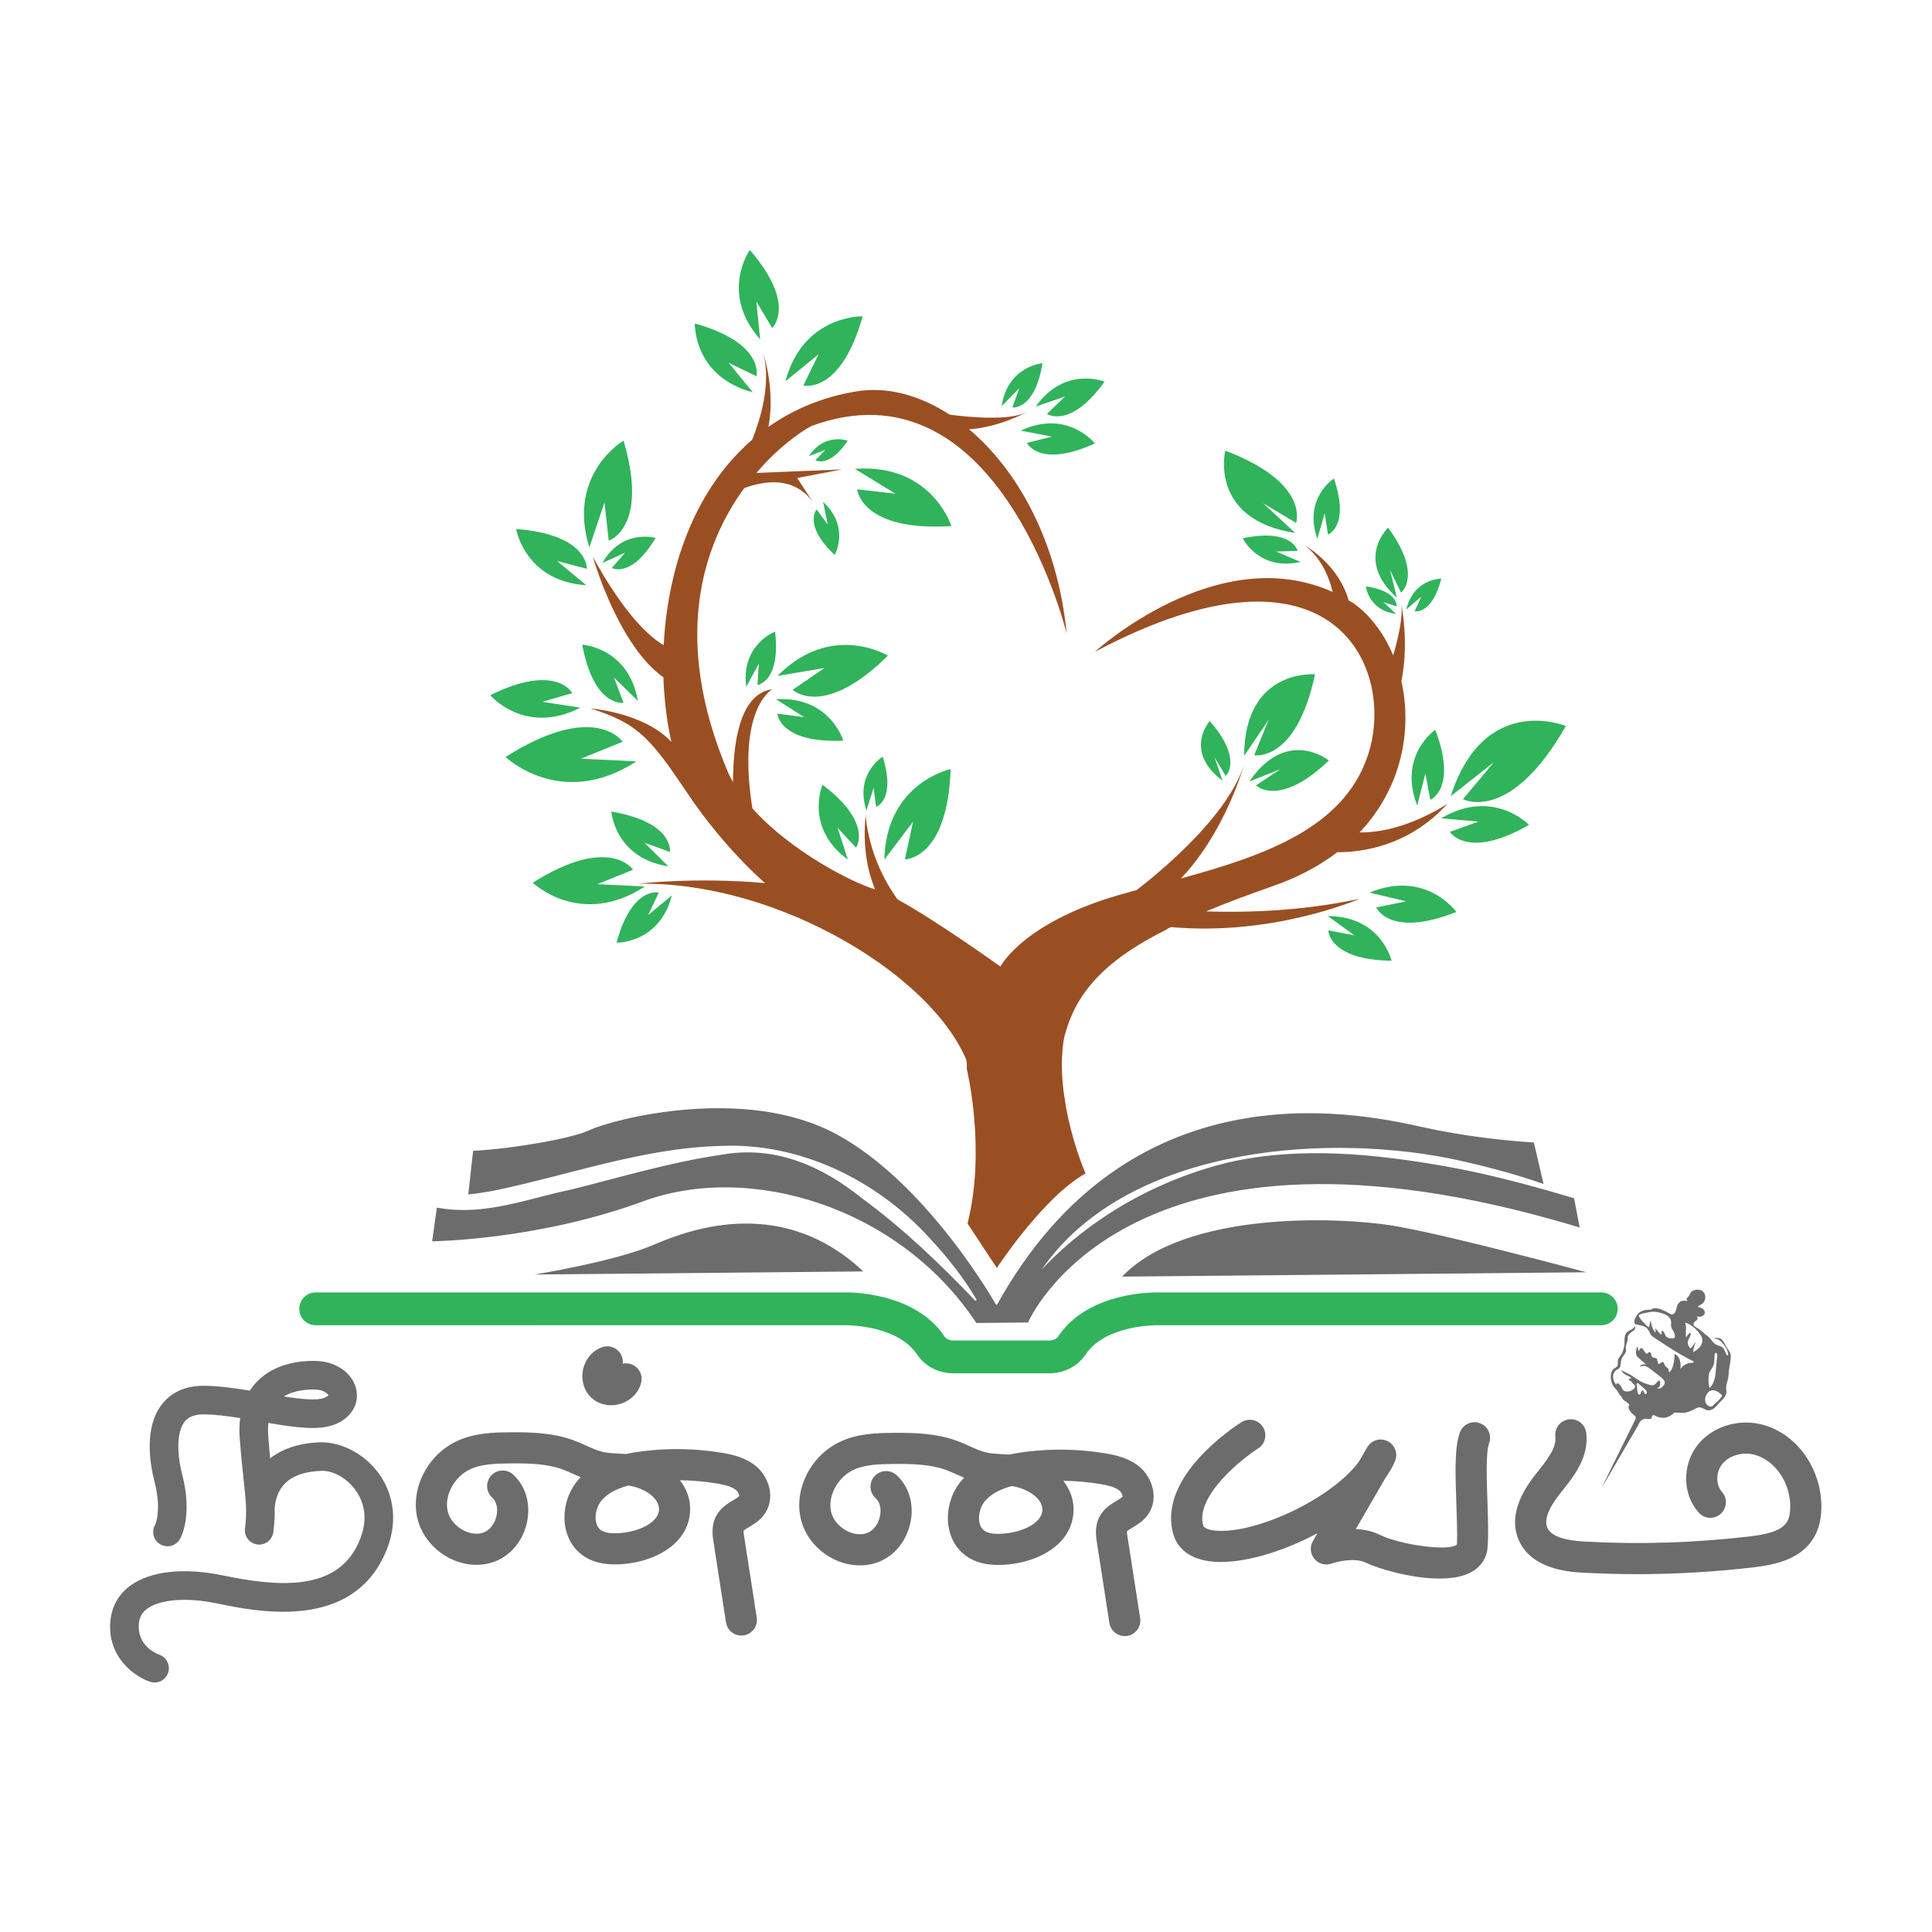<?xml version="1.0" encoding="UTF-8" standalone="no"?>
<!-- Created with Inkscape (http://www.inkscape.org/) -->

<svg
   version="1.1"
   id="svg2"
   viewBox="0 0 2400 2400"
   sodipodi:docname="Logo.ai"
   xmlns:inkscape="http://www.inkscape.org/namespaces/inkscape"
   xmlns:sodipodi="http://sodipodi.sourceforge.net/DTD/sodipodi-0.dtd"
   xmlns="http://www.w3.org/2000/svg"
   xmlns:svg="http://www.w3.org/2000/svg">
  <defs
     id="defs6">
    <clipPath
       clipPathUnits="userSpaceOnUse"
       id="clipPath16">
      <path
         d="M 0,1800 H 1800 V 0 H 0 Z"
         id="path14" />
    </clipPath>
  </defs>
  <sodipodi:namedview
     id="namedview4"
     pagecolor="#ffffff"
     bordercolor="#000000"
     borderopacity="0.25"
     inkscape:showpageshadow="2"
     inkscape:pageopacity="0.0"
     inkscape:pagecheckerboard="0"
     inkscape:deskcolor="#d1d1d1" />
  <g
     id="g8"
     inkscape:groupmode="layer"
     inkscape:label="Logo"
     transform="matrix(1.333,0,0,-1.333,0,2400)">
    <g
       id="g10">
      <g
         id="g12"
         clip-path="url(#clipPath16)">
        <g
           id="g18"
           transform="translate(1186.028,974.619)">
          <path
             d="m 0,0 c -22.929,-8.024 -43.571,-15.69 -62.055,-23.504 30.583,-1.065 86.316,-0.601 143.057,11.785 -4.335,-1.861 -81.97,-34.733 -175.446,-26.444 -1.242,0.11 -4.122,-2.041 -5.271,-2.623 -28,-14.17 -56.027,-31.723 -74.858,-57.41 -7.804,-10.646 -13.734,-22.556 -17.542,-35.194 -1.896,-6.294 -4.321,-13.734 -4.24,-20.357 0.118,-9.666 -2.349,-19.114 -0.84,-28.902 1.244,-8.063 4.486,-15.946 3.854,-24.081 -5.065,4.434 -10.917,7.965 -17.201,10.377 -1.743,0.67 -3.828,1.633 -3.968,3.495 4.635,0.954 8.452,5.043 9.085,9.733 0.633,4.69 -1.964,9.645 -6.181,11.793 2.425,1.916 3.689,5.027 3.927,8.109 0.346,4.491 -1.22,9.687 -3.837,13.352 -1.771,2.478 -4.285,4.477 -7.204,5.348 -1.644,0.491 -3.377,0.62 -5.093,0.603 -2.049,-0.02 -4.139,-0.256 -5.995,-1.124 -1.928,-0.902 -3.422,-2.7 -4.663,-4.391 -1.392,-1.896 -1.776,-4.339 -3.473,-6.055 -0.882,-0.892 -2.021,-1.496 -2.905,-2.387 -1.148,-1.156 -1.807,-2.783 -1.788,-4.412 -3.808,1.147 -8.314,-1.415 -9.275,-5.274 -0.24,-0.962 -0.293,-1.993 -0.778,-2.857 -1.108,-1.976 -3.957,-2.187 -6.072,-1.377 -2.115,0.81 -3.894,2.347 -6.018,3.136 -2.487,0.925 -5.229,0.75 -7.875,0.563 -2.378,-0.167 -4.988,-0.44 -6.636,-2.161 -1.817,0.782 -4.002,0.648 -5.709,-0.351 -0.142,2.672 0.11,5.738 -0.444,8.35 -0.281,1.325 -1.059,2.664 -1.62,3.896 -1.201,2.641 -2.498,5.237 -3.876,7.79 -6.311,11.694 -14.257,22.469 -22.997,32.455 -9.954,11.374 -21.004,21.772 -32.676,31.363 -12.814,10.53 -26.411,20.099 -40.526,28.802 -14.97,9.231 -30.539,17.491 -46.547,24.774 -16.478,7.498 -33.431,13.963 -50.738,19.279 -17.381,5.339 -35.13,9.522 -53.1,12.316 -17.73,2.757 -35.687,4.161 -53.633,3.886 0,0 51.856,6.341 118.064,0.608 0,0 -37.64,31.982 -71.79,82.971 -34.28,50.863 -45.685,65.702 -90.865,79.732 0,0 49.474,-3.537 75.477,-31.214 0,0 -6.239,23.8 -7.528,60.246 -41.222,29.225 -64.314,107.27 -65.662,112.108 30.551,-55.524 53.841,-75.177 65.959,-82.152 1.112,22.585 4.539,48.194 12.041,75.032 13.813,48.864 37.943,88.358 70.465,116.472 7.549,18.839 17.519,51.365 10.563,79.616 0.986,-3.057 10.7,-34.762 4.534,-67.706 23.65,16.65 50.928,27.931 81.317,32.961 28.358,4.925 59,-2.996 87.506,-21.558 19.65,-2.607 54.784,-5.62 71.235,1.96 -3.063,-1.62 -27.559,-14.071 -53.09,-15.596 45.573,-38.408 82.615,-105.039 90.913,-190.174 -3.422,13.49 -67.411,256.08 -238.013,193.154 -11.231,-6.109 -31.431,-20.507 -51.083,-43.67 l 79.88,3.271 -41.843,-7.964 14.504,-22.359 c -17.784,24.422 -45.633,19.62 -63.852,12.946 -38.606,-52.807 -68.292,-140.613 -14.693,-265.93 1.243,-2.678 2.74,-5.359 4.236,-8.04 -0.079,30.468 4.369,82.217 36.528,86.469 0,0 -33.305,-17.443 -18.491,-111.021 35.407,-39.576 92.367,-68.956 114.265,-75.393 -6.197,15.167 -11.933,38.454 -8.706,69.397 0,0 1.505,-40.256 29.812,-78.874 36.237,-19.781 95.732,-62.516 95.732,-62.516 0,0 22.265,43.576 119.76,69.268 2.292,0.739 4.71,1.35 7.128,1.961 27.632,21.433 84.73,69.995 100.041,116.306 -2.891,-9.874 -20.578,-65.426 -58.676,-105.418 79.428,21.683 151.024,47.251 173.898,113.798 27.45,79.957 -29.464,216.604 -254.195,97.344 0,0 114.143,104.488 221.691,55.818 -2.803,11.834 -9.475,30.307 -25.218,42.903 2.145,-1.29 30.921,-18.205 40.119,-50.794 1.516,-0.776 2.903,-1.679 4.291,-2.454 15.885,-11.202 28.662,-28.465 37.221,-48.735 4.338,15.064 9.497,36.085 7.461,48.419 1.689,-8.903 6.71,-40.307 0.171,-72.487 10.092,-44.911 0.798,-98.897 -38.971,-140.903 42.011,-0.67 81.889,26.736 81.889,26.736 C 126.929,36.953 82.445,31.555 60.231,31.648 43.731,19.117 23.948,8.269 0,0"
             style="fill:#9a4f23;fill-opacity:1;fill-rule:nonzero;stroke:none"
             id="path20" />
        </g>
        <g
           id="g22"
           transform="translate(886.63,1310.163)">
          <path
             d="m 0,0 c 0,0 -18.419,58.704 -89.914,53.332 l 37.771,-23.175 -35.679,4.154 c 0,0 3.408,-39.555 87.822,-34.311"
             style="fill:#30b35b;fill-opacity:1;fill-rule:nonzero;stroke:none"
             id="path24" />
        </g>
        <g
           id="g26"
           transform="translate(1159.413,1096.052)">
          <path
             d="M 0,0 22.997,33.866 9.393,0.621 c 0,0 39.013,-7.363 56.682,75.347 C 66.075,75.968 0.326,81.762 0,0"
             style="fill:#30b35b;fill-opacity:1;fill-rule:nonzero;stroke:none"
             id="path28" />
        </g>
        <g
           id="g30"
           transform="translate(1127.364,1128.519)">
          <path
             d="m 0,0 c 0,0 -24.914,-27.787 11.973,-55.655 l -7.527,21.888 10.431,-17.427 c 0,0 16.559,15.157 -14.877,51.194"
             style="fill:#30b35b;fill-opacity:1;fill-rule:nonzero;stroke:none"
             id="path32" />
        </g>
        <g
           id="g34"
           transform="translate(1238.379,1091.684)">
          <path
             d="m 0,0 c 0,0 -38.87,31.802 -74.091,-19.48 l 28.967,11.451 -22.793,-15.083 c 0,0 21.382,-21.339 67.917,23.112"
             style="fill:#30b35b;fill-opacity:1;fill-rule:nonzero;stroke:none"
             id="path36" />
        </g>
        <g
           id="g38"
           transform="translate(724.623,1170.591)">
          <path
             d="M 0,0 43.704,7.326 14.069,-12.971 c 0,0 28.545,-27.593 88.763,31.795 C 102.832,18.824 50.391,51.001 0,0"
             style="fill:#30b35b;fill-opacity:1;fill-rule:nonzero;stroke:none"
             id="path40" />
        </g>
        <g
           id="g42"
           transform="translate(885.915,1083.719)">
          <path
             d="m 0,0 c 0,0 -60.207,-12.671 -61.755,-84.351 l 26.709,35.361 -7.575,-35.113 c 0,0 39.699,-0.423 42.621,84.103"
             style="fill:#30b35b;fill-opacity:1;fill-rule:nonzero;stroke:none"
             id="path44" />
        </g>
        <g
           id="g46"
           transform="translate(785.868,1110.253)">
          <path
             d="m 0,0 c 0,0 -12.297,41.556 -62.712,38.594 l 26.336,-16.756 -25.081,3.336 c 0,0 1.945,-27.897 61.457,-25.174"
             style="fill:#30b35b;fill-opacity:1;fill-rule:nonzero;stroke:none"
             id="path48" />
        </g>
        <g
           id="g50"
           transform="translate(542.608,1199.624)">
          <path
             d="m 0,0 c 10.847,-58.578 38.458,-54.145 38.458,-54.145 l -8.937,23.671 22.292,-21.849 C 43.262,-2.551 0,0 0,0"
             style="fill:#30b35b;fill-opacity:1;fill-rule:nonzero;stroke:none"
             id="path52" />
        </g>
        <g
           id="g54"
           transform="translate(766.489,1069.11)">
          <path
             d="m 0,0 c 0,0 -17.067,-39.835 23.626,-69.743 l -9.572,29.71 17.175,-18.58 C 31.229,-58.613 47.542,-35.9 0,0"
             style="fill:#30b35b;fill-opacity:1;fill-rule:nonzero;stroke:none"
             id="path56" />
        </g>
        <g
           id="g58"
           transform="translate(540.854,1140.98)">
          <path
             d="m 0,0 -35.522,5.448 27.978,8.114 c 0,0 -14.985,28.497 -76.44,-1.965 0,0 32.228,-38.093 83.984,-11.597"
             style="fill:#30b35b;fill-opacity:1;fill-rule:nonzero;stroke:none"
             id="path60" />
        </g>
        <g
           id="g62"
           transform="translate(722.293,1211.807)">
          <path
             d="m 0,0 c 0,0 -31.981,-11.975 -26.851,-51.438 l 11.707,21.632 -1.228,-19.9 c 0,0 21.819,3.08 16.372,49.706"
             style="fill:#30b35b;fill-opacity:1;fill-rule:nonzero;stroke:none"
             id="path64" />
        </g>
        <g
           id="g66"
           transform="translate(563.345,1332.278)">
          <path
             d="m 0,0 3.93,-35.705 c 0,0 37.791,12.167 13.804,93.271 0,0 -53.099,-31.079 -31.876,-99.563 z"
             style="fill:#30b35b;fill-opacity:1;fill-rule:nonzero;stroke:none"
             id="path68" />
        </g>
        <g
           id="g70"
           transform="translate(561.356,1275.84)">
          <path
             d="M 0,0 21.14,9.531 8.848,-4.689 c 0,0 18.121,-10.16 40.681,27.917 0,0 -30.825,9.295 -49.529,-23.228"
             style="fill:#30b35b;fill-opacity:1;fill-rule:nonzero;stroke:none"
             id="path72" />
        </g>
        <g
           id="g74"
           transform="translate(546.439,1255.042)">
          <path
             d="M 0,0 -27.398,22.649 0.474,15.343 c 0,0 1.735,31.799 -65.9,37.114 0,0 8.037,-48.695 65.426,-52.457"
             style="fill:#30b35b;fill-opacity:1;fill-rule:nonzero;stroke:none"
             id="path76" />
        </g>
        <g
           id="g78"
           transform="translate(704.834,1519.574)">
          <path
             d="m 0,0 14.68,-24.794 c 0,0 23.595,21.39 -20.757,72.729 0,0 -28.528,-40.274 9.631,-83.304 z"
             style="fill:#30b35b;fill-opacity:1;fill-rule:nonzero;stroke:none"
             id="path80" />
        </g>
        <g
           id="g82"
           transform="translate(992.578,1430.995)">
          <path
             d="m 0,0 -16.88,-16.252 c 0,0 21.338,-14.677 53.683,30.019 0,0 -37.206,15.052 -64.132,-23.189 z"
             style="fill:#30b35b;fill-opacity:1;fill-rule:nonzero;stroke:none"
             id="path84" />
        </g>
        <g
           id="g86"
           transform="translate(1020.338,1387.193)">
          <path
             d="M 0,0 C 0,0 -25.629,32.421 -69.203,11.913 L -39.947,6.425 -63.331,0.479 c 0,0 11.62,-24.003 63.331,-0.479"
             style="fill:#30b35b;fill-opacity:1;fill-rule:nonzero;stroke:none"
             id="path88" />
        </g>
        <g
           id="g90"
           transform="translate(701.529,1434.85)">
          <path
             d="M 0,0 -22.49,27.528 3.438,14.96 c 0,0 7.863,30.861 -57.461,49.179 0,0 -1.55,-49.329 54.023,-64.139"
             style="fill:#30b35b;fill-opacity:1;fill-rule:nonzero;stroke:none"
             id="path92" />
        </g>
        <g
           id="g94"
           transform="translate(748.694,1441.219)">
          <path
             d="m 0,0 c 0,0 34.601,-8.839 55.189,64.401 0,0 -55.315,1.773 -71.963,-60.534 l 30.886,25.201 z"
             style="fill:#30b35b;fill-opacity:1;fill-rule:nonzero;stroke:none"
             id="path96" />
        </g>
        <g
           id="g98"
           transform="translate(556.693,976.457)">
          <path
             d="m 0,0 33.281,13.515 c 0,0 -22.008,33.042 -93.501,-12.146 0,0 44.378,-42.614 104.482,-3.526 z"
             style="fill:#30b35b;fill-opacity:1;fill-rule:nonzero;stroke:none"
             id="path100" />
        </g>
        <g
           id="g102"
           transform="translate(593.081,1090.918)">
          <path
             d="m 0,0 -51.663,2.518 38.847,15.775 c 0,0 -25.689,38.568 -109.137,-14.177 0,0 51.799,-49.741 121.953,-4.116"
             style="fill:#30b35b;fill-opacity:1;fill-rule:nonzero;stroke:none"
             id="path104" />
        </g>
        <g
           id="g106"
           transform="translate(569.695,1044.182)">
          <path
             d="m 0,0 c 0,0 3.157,-43.222 53.044,-51.074 l -22.159,21.984 23.794,-8.605 c 0,0 4.045,27.671 -54.679,37.695"
             style="fill:#30b35b;fill-opacity:1;fill-rule:nonzero;stroke:none"
             id="path108" />
        </g>
        <g
           id="g110"
           transform="translate(613.978,968.689)">
          <path
             d="m 0,0 c 0,0 -25,6.191 -39.458,-46.735 0,0 39.9,-0.985 51.575,44.036 l -22.139,-18.337 z"
             style="fill:#30b35b;fill-opacity:1;fill-rule:nonzero;stroke:none"
             id="path112" />
        </g>
        <g
           id="g114"
           transform="translate(777.833,1283.246)">
          <path
             d="M 0,0 C 0,0 14.726,25.869 -10.735,49.426 L -6.498,28.409 -16.784,42.417 C -16.784,42.417 -29.673,28.176 0,0"
             style="fill:#30b35b;fill-opacity:1;fill-rule:nonzero;stroke:none"
             id="path116" />
        </g>
        <g
           id="g118"
           transform="translate(943.5,1420.74)">
          <path
             d="m 0,0 c 0,0 20.785,-2.896 28.012,41.224 0,0 -32.42,-2.588 -38.061,-40.065 l 16.386,16.74 z"
             style="fill:#30b35b;fill-opacity:1;fill-rule:nonzero;stroke:none"
             id="path120" />
        </g>
        <g
           id="g122"
           transform="translate(1207.079,1303.76)">
          <path
             d="M 0,0 -30.054,27.795 0.788,9.381 c 0,0 13.104,37.476 -66.041,67.294 0,0 -15.545,-64.147 65.253,-76.675"
             style="fill:#30b35b;fill-opacity:1;fill-rule:nonzero;stroke:none"
             id="path124" />
        </g>
        <g
           id="g126"
           transform="translate(1158.139,1298.786)">
          <path
             d="m 0,0 c 0,0 14.943,-30.798 53.849,-21.988 l -22.684,9.661 19.975,0.635 C 51.14,-11.692 46.026,9.797 0,0"
             style="fill:#30b35b;fill-opacity:1;fill-rule:nonzero;stroke:none"
             id="path128" />
        </g>
        <g
           id="g130"
           transform="translate(1234.533,1322.092)">
          <path
             d="m 0,0 3.008,-19.758 c 0,0 20.728,7.635 5.523,52.169 0,0 -28.801,-18.502 -15.424,-56.083 z"
             style="fill:#30b35b;fill-opacity:1;fill-rule:nonzero;stroke:none"
             id="path132" />
        </g>
        <g
           id="g134"
           transform="translate(1351.988,1058.512)">
          <path
             d="M 0,0 40.131,31.573 11.402,-2.809 c 0,0 43.594,-23.49 95.842,68.158 C 107.244,65.349 31.273,97.073 0,0"
             style="fill:#30b35b;fill-opacity:1;fill-rule:nonzero;stroke:none"
             id="path136" />
        </g>
        <g
           id="g138"
           transform="translate(1320.75,1049.796)">
          <path
             d="M 0,0 7.555,29.812 12.171,5.314 c 0,0 25.504,10.426 4.598,65.274 C 16.769,70.588 -18.323,46.261 0,0"
             style="fill:#30b35b;fill-opacity:1;fill-rule:nonzero;stroke:none"
             id="path140" />
        </g>
        <g
           id="g142"
           transform="translate(1237.412,946.747)">
          <path
             d="m 0,0 24.921,-18.021 -24.472,4.748 c 0,0 0.281,-27.551 58.972,-28.355 0,0 -9.663,41.591 -59.421,41.628"
             style="fill:#30b35b;fill-opacity:1;fill-rule:nonzero;stroke:none"
             id="path144" />
        </g>
        <g
           id="g146"
           transform="translate(1276.284,968.643)">
          <path
             d="M 0,0 34.192,-8.158 6.267,-13.825 c 0,0 12.324,-28.982 74.675,-4.212 0,0 -28.363,39.718 -80.942,18.037"
             style="fill:#30b35b;fill-opacity:1;fill-rule:nonzero;stroke:none"
             id="path148" />
        </g>
        <g
           id="g150"
           transform="translate(1343.056,1037.867)">
          <path
             d="M 0,0 34.635,-3.101 8.11,-12.637 c 0,0 16.203,-26.609 73.696,6.544 0,0 -33.437,34.826 -81.806,6.093"
             style="fill:#30b35b;fill-opacity:1;fill-rule:nonzero;stroke:none"
             id="path152" />
        </g>
        <g
           id="g154"
           transform="translate(1301.833,1243.403)">
          <path
             d="M 0,0 -6.474,25.956 3.79,4.846 c 0,0 20.584,15.791 -11.998,60.434 0,0 -31.47,-29.497 8.208,-65.28"
             style="fill:#30b35b;fill-opacity:1;fill-rule:nonzero;stroke:none"
             id="path156" />
        </g>
        <g
           id="g158"
           transform="translate(1300.944,1228.346)">
          <path
             d="M 0,0 -11.72,11.055 0.67,6.925 c 0,0 1.726,14.331 -28.707,18.739 0,0 2.193,-22.262 28.037,-25.664"
             style="fill:#30b35b;fill-opacity:1;fill-rule:nonzero;stroke:none"
             id="path160" />
        </g>
        <g
           id="g162"
           transform="translate(1324.544,1244.457)">
          <path
             d="m 0,0 -6.22,-13.601 c 0,0 16.105,-3.721 24.851,30.389 0,0 -25.615,0.23 -32.653,-28.779 z"
             style="fill:#30b35b;fill-opacity:1;fill-rule:nonzero;stroke:none"
             id="path164" />
        </g>
        <g
           id="g166"
           transform="translate(790.017,1389.724)">
          <path
             d="m 0,0 c 0,0 -21.487,7.938 -36.181,-14.347 l 15.426,5.851 -9.347,-9.565 c 0,0 12.429,-8.001 30.102,18.061"
             style="fill:#30b35b;fill-opacity:1;fill-rule:nonzero;stroke:none"
             id="path168" />
        </g>
        <g
           id="g170"
           transform="translate(814.165,1066.308)">
          <path
             d="m 0,0 2.253,-17.83 c 0,0 18.807,6.39 6.156,46.77 0,0 -26.313,-15.974 -15.146,-50.063 z"
             style="fill:#30b35b;fill-opacity:1;fill-rule:nonzero;stroke:none"
             id="path172" />
        </g>
        <g
           id="g174"
           transform="translate(1492.272,596.013)">
          <path
             d="m 0,0 -412.654,-0.01 c -2.601,0.129 -65.245,1.333 -93.409,-40.91 -1.601,-2.398 -4.864,-3.89 -8.514,-3.89 h -89.107 c -3.65,0 -6.908,1.492 -8.509,3.89 C -640.352,1.303 -702.916,0.129 -705.184,0 h -492.914 c -8.44,0 -15.278,-6.843 -15.278,-15.278 0,-8.435 6.838,-15.278 15.278,-15.278 l 493.302,0.01 c 0.537,-0.03 48.45,0.776 67.179,-27.323 7.301,-10.952 19.988,-17.496 33.933,-17.496 h 89.107 c 13.94,0 26.627,6.534 33.938,17.496 18.734,28.099 66.727,27.313 67.562,27.313 H 0 c 8.44,0 15.278,6.843 15.278,15.278 C 15.278,-6.843 8.44,0 0,0"
             style="fill:#30b35b;fill-opacity:1;fill-rule:nonzero;stroke:none"
             id="path176" />
        </g>
        <g
           id="g178"
           transform="translate(1045.674,610.76)">
          <path
             d="m 0,0 432.6,4.053 c 0,0 -131.183,35.469 -180.905,43.514 C 201.973,55.612 59,61.547 0,0"
             style="fill:#6c6c6c;fill-opacity:1;fill-rule:nonzero;stroke:none"
             id="path180" />
        </g>
        <g
           id="g182"
           transform="translate(609.919,640.72)">
          <path
             d="m 0,0 c -36.731,-15.947 -111.798,-27.998 -111.798,-27.998 l 306.366,2.87 C 120.996,44.349 36.731,15.948 0,0"
             style="fill:#6c6c6c;fill-opacity:1;fill-rule:nonzero;stroke:none"
             id="path184" />
        </g>
        <g
           id="g186"
           transform="translate(1472.113,656.538)">
          <path
             d="m 0,0 c -8.802,2.693 -17.527,5.162 -26.026,7.558 -400.277,111.473 -488.05,-96.092 -488.05,-96.092 l -48.156,-0.451 c -71.982,108.548 -211.372,149.85 -310.351,113.441 -98.905,-36.409 -196.792,-37.327 -196.792,-37.327 l 4.357,31.398 c 9.394,-1.787 18.551,-2.377 27.702,-2.216 33.825,0.692 65.821,12.544 97.566,19.068 46.476,11.612 92.181,25.394 139.526,32.364 49.575,9.016 93.336,-9.853 131.356,-40.478 38.069,-27.924 72.509,-60.758 105.692,-95.63 l 1.267,0.912 c -12.348,20.889 -27.456,40.101 -44.125,57.799 -49.042,54.077 -121.236,89.182 -194.868,85.642 -72.597,-1.88 -141.821,-27.509 -212.126,-41.896 -7.339,-1.269 -15.054,-2.541 -22.699,-3.288 l 4.496,40.625 c 37.263,2 92.46,11.594 108.366,19.245 21.21,10.1 144.308,42.46 229.881,-3.548 85.499,-46.008 148.97,-158.912 148.97,-158.912 l 1.051,-0.14 c 122.755,221.02 329.201,180.571 396.03,165.594 39.767,-8.93 79.037,-12.837 104.257,-14.476 l 8.989,-38.624 c -28.675,10.083 -59.129,17.825 -88.368,24.002 -123.251,24.05 -302.311,7.894 -379.355,-103.85 45.751,48.889 108.658,84.21 174.674,100.057 66.772,15.028 136.529,7.805 203.179,-4.023 30.733,-5.563 61.035,-13.081 91.121,-21.575 9.1,-2.541 18.203,-5.231 27.229,-7.922 z"
             style="fill:#6c6c6c;fill-opacity:1;fill-rule:nonzero;stroke:none"
             id="path188" />
        </g>
        <g
           id="g190"
           transform="translate(1525.579,333.481)">
          <path
             d="m 0,0 c -16.828,0 -33.627,0.463 -50.379,1.379 -11.851,0.651 -47.933,2.615 -59.935,30.576 -7.677,17.857 -2.238,38.585 16.176,61.607 l 0.963,1.209 c 9.009,11.246 18.31,22.875 17.045,33.357 -0.963,7.951 4.712,15.175 12.663,16.138 7.932,0.978 15.185,-4.712 16.138,-12.663 C -44.6,109.03 -58.972,91.069 -70.521,76.64 l -0.963,-1.199 C -79.19,65.809 -87.547,52.447 -83.666,43.41 c 3.258,-7.583 14.987,-11.974 34.874,-13.06 51.323,-2.833 103.297,-1.171 154.413,4.901 13.919,1.662 28.877,4.589 34.278,13.759 1.86,3.172 2.842,7.648 2.89,13.295 0.094,9.585 -2.352,19.075 -7.064,27.442 -6.317,11.228 -16.601,19.387 -27.489,21.823 C 97.33,113.978 85.413,110.257 79.237,102.457 73.42,95.082 73.316,83.08 79.029,76.782 84.412,70.842 83.958,61.673 78.028,56.29 72.107,50.898 62.929,51.351 57.537,57.291 c -15.26,16.837 -15.723,44.581 -1.049,63.155 13.041,16.478 36.394,24.269 58.075,19.429 19.066,-4.263 35.997,-17.346 46.441,-35.897 C 168.2,91.192 171.93,76.687 171.798,62.041 171.694,51.248 169.371,41.918 164.895,34.297 153.063,14.202 130.022,8.943 109.049,6.45 72.948,2.153 36.441,0 0,0"
             style="fill:#6c6c6c;fill-opacity:1;fill-rule:nonzero;stroke:none"
             id="path192" />
        </g>
        <g
           id="g194"
           transform="translate(942.809,415.551)">
          <path
             d="m 0,0 c -11.228,-3.022 -19.245,-7.498 -24.694,-13.683 -4.211,-4.788 -6.468,-12.37 -5.599,-18.877 0.387,-2.918 1.567,-6.874 4.995,-9.141 3.834,-2.549 9.981,-3.333 19.264,-2.455 16.204,1.521 33.853,9.538 34.637,21.417 C 29.358,-11.521 14.268,-1.87 0,0 m 105.366,-139.814 c -7.035,0 -13.211,5.128 -14.316,12.295 l -11.624,74.836 c -0.841,5.42 -2.248,14.505 1.936,23.23 4.013,8.385 11.199,12.663 16.449,15.789 1.936,1.142 4.863,2.889 5.468,3.787 0.198,0.679 -0.501,3.578 -2.616,5.439 C 96.593,-0.85 89.634,0.708 82.712,1.87 71.238,3.777 59.671,4.797 48.094,4.939 c 6.487,-8.272 10.217,-18.31 9.461,-29.604 -1.973,-29.67 -32.002,-45.667 -60.888,-48.368 -10.256,-0.953 -25.308,-1.246 -37.98,7.139 -9.765,6.469 -16.072,16.951 -17.734,29.519 -1.965,14.769 2.851,30.813 12.578,41.861 0.689,0.784 1.397,1.54 2.115,2.286 -2.314,0.972 -4.57,1.983 -6.799,2.993 -3.23,1.445 -6.45,2.909 -9.764,4.136 -14.76,5.43 -31.403,5.864 -48.58,5.723 -13.659,-0.057 -26.804,-0.51 -37.484,-5.288 -15.138,-6.771 -24.864,-24.902 -21.243,-39.586 1.771,-7.167 7.286,-13.739 14.751,-17.573 6.52,-3.353 13.494,-3.995 19.15,-1.738 5.746,2.295 10.345,8.641 11.709,16.176 1.2,6.629 -0.368,12.663 -4.197,16.138 -5.93,5.392 -6.365,14.562 -0.977,20.492 5.378,5.939 14.551,6.374 20.486,0.982 11.28,-10.255 16.228,-26.242 13.235,-42.777 -3.149,-17.413 -14.462,-31.956 -29.514,-37.961 -13.428,-5.355 -29.165,-4.316 -43.155,2.889 -14.812,7.611 -25.898,21.228 -29.647,36.422 -7.011,28.386 9.486,60.455 37.555,73.014 15.836,7.082 32.99,7.748 49.199,7.819 19.089,0.127 39.439,-0.42 58.731,-7.512 3.957,-1.459 7.809,-3.178 11.653,-4.911 5.316,-2.393 10.33,-4.65 15.156,-5.802 4.599,-1.096 9.821,-1.37 15.354,-1.662 2.182,-0.114 4.353,-0.236 6.525,-0.397 5.525,1.228 10.803,2.03 15.525,2.625 24.637,3.093 49.595,2.592 74.166,-1.492 10.642,-1.775 22.805,-4.731 32.361,-13.154 11.369,-10.01 17.271,-29.019 7.441,-43.504 -4.23,-6.233 -10,-9.66 -14.637,-12.418 -1.832,-1.095 -4.608,-2.748 -5.212,-3.56 -0.161,-0.812 0.415,-4.523 0.661,-6.1 l 11.624,-74.846 c 1.218,-7.913 -4.202,-15.326 -12.125,-16.544 -0.746,-0.113 -1.492,-0.17 -2.228,-0.17"
             style="fill:#6c6c6c;fill-opacity:1;fill-rule:nonzero;stroke:none"
             id="path196" />
        </g>
        <g
           id="g198"
           transform="translate(585.511,416.065)">
          <path
             d="m 0,0 c -11.228,-3.022 -19.245,-7.498 -24.694,-13.683 -4.211,-4.788 -6.468,-12.37 -5.599,-18.877 0.387,-2.918 1.567,-6.874 4.995,-9.141 3.834,-2.549 9.981,-3.333 19.264,-2.455 16.204,1.521 33.853,9.538 34.637,21.417 C 29.359,-11.521 14.268,-1.87 0,0 m 105.366,-139.814 c -7.035,0 -13.211,5.128 -14.316,12.295 l -11.624,74.836 c -0.841,5.42 -2.248,14.505 1.935,23.23 4.014,8.385 11.2,12.663 16.45,15.789 1.936,1.142 4.863,2.889 5.468,3.787 0.198,0.679 -0.501,3.578 -2.616,5.439 C 96.593,-0.85 89.634,0.708 82.712,1.87 71.239,3.777 59.671,4.797 48.094,4.939 c 6.487,-8.272 10.217,-18.31 9.461,-29.604 -1.973,-29.67 -32.002,-45.667 -60.888,-48.368 -10.256,-0.953 -25.308,-1.246 -37.98,7.139 -9.765,6.469 -16.072,16.951 -17.734,29.519 -1.965,14.769 2.851,30.813 12.578,41.861 0.689,0.784 1.397,1.54 2.115,2.286 -2.314,0.972 -4.57,1.983 -6.799,2.993 -3.23,1.445 -6.45,2.909 -9.764,4.136 -14.76,5.43 -31.403,5.864 -48.58,5.723 -13.659,-0.057 -26.804,-0.51 -37.484,-5.288 -15.138,-6.771 -24.864,-24.902 -21.242,-39.586 1.77,-7.167 7.285,-13.739 14.75,-17.573 6.52,-3.353 13.494,-3.995 19.15,-1.738 5.746,2.295 10.345,8.641 11.71,16.176 1.199,6.629 -0.369,12.663 -4.198,16.138 -5.93,5.392 -6.365,14.562 -0.977,20.492 5.378,5.939 14.551,6.374 20.486,0.982 11.28,-10.255 16.228,-26.242 13.235,-42.777 -3.149,-17.413 -14.462,-31.956 -29.514,-37.961 -13.428,-5.355 -29.165,-4.316 -43.155,2.889 -14.812,7.611 -25.898,21.228 -29.647,36.422 -7.011,28.386 9.486,60.455 37.555,73.014 15.836,7.082 32.99,7.748 49.199,7.819 19.089,0.127 39.439,-0.42 58.731,-7.512 3.957,-1.459 7.809,-3.178 11.653,-4.911 5.316,-2.393 10.33,-4.65 15.156,-5.802 4.599,-1.096 9.821,-1.37 15.354,-1.662 2.182,-0.114 4.353,-0.236 6.525,-0.397 5.525,1.228 10.803,2.03 15.525,2.625 24.637,3.093 49.595,2.592 74.166,-1.492 10.642,-1.775 22.805,-4.731 32.361,-13.154 11.369,-10.01 17.271,-29.019 7.441,-43.504 -4.23,-6.233 -10,-9.66 -14.637,-12.418 -1.832,-1.095 -4.608,-2.748 -5.212,-3.56 -0.161,-0.812 0.415,-4.523 0.661,-6.1 l 11.624,-74.846 c 1.218,-7.913 -4.202,-15.326 -12.125,-16.544 -0.746,-0.113 -1.492,-0.17 -2.228,-0.17"
             style="fill:#6c6c6c;fill-opacity:1;fill-rule:nonzero;stroke:none"
             id="path200" />
        </g>
        <g
           id="g202"
           transform="translate(569.587,519.861)">
          <path
             d="M 0,0 C 0.005,0 0.005,-0.005 0.009,-0.009 V 0 Z m -0.094,-28.967 c -6.771,0 -13.277,2.356 -18.164,6.795 -7.016,6.374 -10.071,16.511 -7.965,26.44 2.105,9.934 9.008,17.961 18.017,20.945 7.616,2.517 15.812,-1.601 18.329,-9.207 0.689,-2.082 0.883,-4.212 0.642,-6.251 2.016,0.434 4.16,0.443 6.289,-0.043 7.81,-1.785 12.696,-9.561 10.912,-17.37 -2.116,-9.255 -9.443,-16.889 -19.137,-19.93 -2.946,-0.93 -5.963,-1.379 -8.923,-1.379"
             style="fill:#6c6c6c;fill-opacity:1;fill-rule:nonzero;stroke:none"
             id="path204" />
        </g>
        <g
           id="g206"
           transform="translate(1341.543,329.383)">
          <path
             d="m 0,0 c -26.913,0 -58.113,9.556 -68.273,14.637 -10.359,5.165 -26.847,1.265 -32.324,-0.671 -5.732,-2.039 -12.144,-0.302 -16.034,4.382 -3.891,4.674 -4.476,11.265 -1.426,16.535 l 4.249,7.346 c -32.975,-17.668 -69.982,-28.461 -96.083,-26.591 -27.933,2.002 -36.12,17.583 -38.518,26.686 -13.806,52.484 55.818,98.34 63.797,103.397 6.752,4.287 15.694,2.275 20,-4.486 4.288,-6.756 2.286,-15.718 -4.466,-20.014 -15.572,-9.906 -58.434,-44.326 -51.285,-71.513 1.029,-3.9 9.112,-4.882 12.54,-5.127 36.894,-2.758 106.537,29.434 132.439,64.014 l 7.951,13.726 c 3.824,6.634 12.191,9.141 19.018,5.713 6.856,-3.419 9.878,-11.573 6.894,-18.636 -2.238,-5.279 -5.26,-10.52 -8.943,-15.657 L -78.019,46.148 c 7.46,-0.34 15.355,-1.879 22.72,-5.562 17.829,-8.923 64.27,-15.751 71.503,-8.772 0.454,9.405 -0.085,24.712 -0.604,39.5 -0.916,26.299 -1.794,51.139 3.39,64.949 2.805,7.498 11.181,11.313 18.669,8.485 7.507,-2.809 11.303,-11.171 8.489,-18.674 C 43.004,117.689 43.92,91.475 44.59,72.334 45.166,55.969 45.704,40.52 44.722,28.697 43.92,19.094 38.641,11.086 29.859,6.147 21.936,1.7 11.351,0 0,0"
             style="fill:#6c6c6c;fill-opacity:1;fill-rule:nonzero;stroke:none"
             id="path208" />
        </g>
        <g
           id="g210"
           transform="translate(264.543,499.061)">
          <path
             d="m 0,0 c 15.917,-2.485 30.706,-3.998 37.567,-1.326 2.715,1.072 3.762,2.188 3.917,2.491 C 41.28,1.94 37.865,6.204 29.237,6.483 23.262,6.644 10.233,6.273 0,0 m -108.462,-139.626 c -2.336,0 -4.698,0.614 -6.848,1.903 -6.211,3.731 -8.287,11.715 -4.742,17.981 0.372,0.775 6.328,13.71 -0.508,40.437 -4.537,17.726 -9.669,50.657 6.923,72.028 6.111,7.872 17.789,17.256 38.72,17.256 13.32,0 28.22,-2.07 43.182,-4.568 1.872,2.919 4.023,5.647 6.44,8.175 17.182,18.006 42.104,19.89 55.393,19.537 C 49.517,32.497 64.975,21.08 67.69,5.361 70.002,-8.002 62,-20.367 47.311,-26.138 c -14.783,-5.795 -36.464,-2.845 -61.722,1.494 -0.446,-3.892 -0.489,-8.157 -0.117,-12.78 1.283,-16.196 2.572,-28.301 3.613,-38.107 2.231,-21.03 3.465,-32.614 1.11,-50.874 -0.943,-7.308 -7.63,-12.452 -14.926,-11.516 -7.301,0.942 -12.458,7.623 -11.516,14.925 1.959,15.148 0.973,24.396 -1.177,44.651 -1.06,9.986 -2.368,22.314 -3.682,38.813 -0.546,6.899 -0.422,13.376 0.378,19.4 -12.229,1.953 -24.08,3.459 -34.189,3.459 -12.272,0 -16.332,-5.231 -17.665,-6.948 -6.824,-8.789 -7.648,-27.594 -2.157,-49.077 9.88,-38.602 -1.01,-58.331 -2.281,-60.457 -2.498,-4.159 -6.917,-6.471 -11.442,-6.471"
             style="fill:#6c6c6c;fill-opacity:1;fill-rule:nonzero;stroke:none"
             id="path212" />
        </g>
        <g
           id="g214"
           transform="translate(144.1,232.491)">
          <path
             d="m 0,0 c -1.388,0 -2.802,0.223 -4.196,0.688 -14.262,4.754 -40.338,22.797 -36.991,57.054 1.296,13.326 7.68,24.563 18.452,32.491 18.514,13.611 49.908,17.113 86.136,9.607 49.244,-10.227 102.536,-15.136 124.446,25.952 12.564,23.546 7.525,40.721 1.079,50.986 -7.859,12.532 -22.022,21.303 -34.288,20.435 -25.376,-1.023 -39.65,-11.665 -42.42,-31.629 -1.011,-7.296 -7.736,-12.366 -15.037,-11.368 -7.289,1.011 -12.378,7.742 -11.368,15.037 4.606,33.142 29.299,53.044 67.746,54.6 21.768,0.663 45.042,-12.341 57.947,-32.906 8.343,-13.289 19.419,-41.063 -0.143,-77.707 C 177.1,49.027 93.629,66.333 57.984,73.733 29.993,79.553 5.138,77.632 -6.936,68.762 -11.634,65.304 -14.088,60.977 -14.659,55.151 -16.723,34.028 2.182,26.702 4.345,25.939 11.237,23.497 14.938,15.935 12.564,9.025 10.661,3.496 5.529,0 0,0"
             style="fill:#6c6c6c;fill-opacity:1;fill-rule:nonzero;stroke:none"
             id="path216" />
        </g>
        <g
           id="g218"
           transform="translate(1604.145,498.509)">
          <path
             d="m 0,0 c -2.006,-2.675 -4.364,-4.944 -6.929,-7.073 -0.803,-0.67 -1.552,-1.785 -2.661,-1.885 -1.406,-0.13 -3.055,0.94 -3.939,1.933 -2.204,2.475 -1.93,6.414 -0.325,9.315 0.932,1.679 2.337,3.196 4.164,3.778 C -8.003,6.61 -6.131,6.29 -4.52,5.55 -2.914,4.805 -1.522,3.669 -0.181,2.51 0.134,2.239 0.468,1.938 0.558,1.532 0.687,0.98 0.339,0.444 0,0 m -11.135,22.857 c 0.923,2.404 2.888,4.294 3.791,6.706 0.418,1.122 0.594,2.322 0.725,3.512 0.235,2.049 0.3,4.088 0.377,6.142 0.039,1.079 0.59,3.031 1.887,1.49 0.928,-1.1 0.329,-3.842 0.222,-5.169 -0.162,-1.926 -0.428,-3.847 -0.612,-5.771 -0.369,-3.754 -0.46,-7.554 -1.204,-11.254 -0.745,-3.706 -2.222,-7.381 -4.942,-10.006 -1.13,2.808 -1.141,5.921 -1.048,8.937 0.055,1.833 0.146,3.701 0.804,5.413 m -9.229,23.41 c -1.627,-1.827 -3.722,-3.176 -5.851,-4.375 0.042,2.352 0.54,4.695 1.461,6.86 0.314,0.73 0.678,1.536 0.406,2.287 -1.175,-2.15 -2.701,-4.106 -4.491,-5.775 -1.308,1.64 -2.586,3.527 -2.521,5.62 0.07,2.523 2.036,4.582 2.679,7.014 0.204,0.779 0.146,1.819 -0.601,2.117 -1.398,-1.284 -2.599,-2.772 -3.559,-4.411 -0.494,2.433 -0.258,4.923 -0.14,7.376 0.046,1.045 0.164,2.159 0.025,3.202 -0.099,0.744 -0.498,1.372 -0.648,2.089 -0.377,1.817 1.886,0.413 2.858,-0.034 3.55,-1.643 6.489,-4.367 9.045,-7.281 2.019,-2.304 3.935,-4.99 4.027,-8.052 0.074,-2.445 -1.064,-4.81 -2.69,-6.637 M -69.993,3.077 c -0.404,-0.34 -1.086,-0.364 -1.432,0.036 -0.107,0.125 -0.173,0.279 -0.24,0.427 -0.249,0.547 -0.498,1.095 -0.748,1.642 -0.199,0.445 -0.485,0.953 -0.97,1.002 -0.603,0.061 -0.991,-0.602 -1.216,-1.161 l -0.717,-1.755 c -0.123,-0.304 -0.259,-0.622 -0.528,-0.812 -0.363,-0.252 -0.884,-0.183 -1.243,0.082 -0.36,0.26 -0.58,0.668 -0.734,1.087 -0.259,0.711 -0.356,1.477 -0.443,2.232 -0.166,1.371 -0.327,2.737 -0.492,4.108 -0.075,0.655 -0.371,2.464 0.251,2.962 0.627,0.497 1.569,-0.622 2.047,-1.007 1.714,-1.387 3.386,-2.824 5.009,-4.316 0.932,-0.845 1.903,-1.836 1.983,-3.09 0.039,-0.531 -0.122,-1.097 -0.527,-1.437 m 26.548,52.687 c -0.093,-0.323 -0.235,-0.651 -0.514,-0.835 -0.281,-0.195 -0.642,-0.207 -0.985,-0.21 -2.288,-0.035 -4.875,0.052 -6.423,1.738 -0.814,0.882 -1.194,2.069 -1.733,3.146 -0.544,1.073 -1.378,2.136 -2.564,2.349 -0.018,-0.874 -0.041,-1.748 -0.058,-2.617 -0.008,-0.293 -0.038,-0.643 -0.288,-0.797 -0.36,-0.225 -0.798,0.124 -1.076,0.44 -1.491,1.718 -2.982,3.431 -4.473,5.148 0.298,-1.357 0.378,-2.764 0.239,-4.142 -2.612,3.001 -4.142,6.915 -4.262,10.894 -1.821,-1.116 -0.532,-4.402 -2.138,-5.807 -0.322,-0.277 -10.047,9.102 -9.103,11.003 0.56,1.13 2.746,1.659 3.897,1.853 3.145,0.536 6.061,1.611 9.296,1.589 3.431,-0.021 6.828,-0.811 10.025,-2.016 1.755,-0.662 3.516,-1.483 4.762,-2.882 1.51,-1.693 2.383,-3.974 1.993,-6.165 -0.499,-2.827 0.837,-4.84 2.196,-7.219 0.952,-1.668 1.744,-3.626 1.209,-5.47 M 8.735,38.772 c -0.213,3.537 -3.186,5.987 -4.73,9.173 -0.607,1.253 -1.214,2.512 -1.972,3.682 -0.617,0.944 -1.347,1.845 -2.284,2.478 -2.011,1.363 -4.71,1.31 -6.995,0.496 2.134,0.122 4.241,-0.717 5.951,-1.995 C 0.414,51.329 1.771,49.63 2.98,47.87 4.64,45.455 6.1,42.788 6.409,39.873 6.446,39.543 6.445,39.157 6.2,38.937 5.734,38.521 5.045,39.081 4.735,39.618 3.554,41.658 3.169,44.2 1.487,45.85 c -1.867,1.827 -4.784,2.03 -6.994,3.418 -2.225,1.4 -3.521,3.854 -5.324,5.767 -0.959,1.011 -2.063,1.874 -3.15,2.751 -0.64,0.065 -1.96,1.597 -2.471,2.029 -0.818,0.682 -1.647,1.359 -2.44,2.07 -1.541,1.386 -3.336,2.356 -5.121,3.429 -0.471,0.287 -0.953,0.575 -1.308,0.998 -0.686,0.798 -0.801,2.028 -0.279,2.939 0.628,1.1 1.951,1.587 2.797,2.524 1.023,1.137 0.914,2.258 -0.254,3.241 1.48,-0.155 3.006,-0.288 4.445,0.116 1.44,0.403 2.792,1.453 3.119,2.91 0.368,1.601 -0.6,3.266 -1.934,4.222 -1.339,0.957 -2.981,1.347 -4.581,1.721 0.543,1.229 2.014,1.673 3.185,2.327 2.27,1.255 3.792,3.767 3.859,6.361 0.081,3.381 -1.482,5.623 -3.773,6.693 -2.073,0.966 -4.744,0.97 -7.329,-0.009 -2.849,-1.539 -2.839,-2.405 -3.709,-4.336 -0.864,-1.925 -2.886,-2.874 -2.688,-3.759 0.199,-0.885 1.428,-2.071 0.683,-1.799 -0.74,0.265 -5.002,0.887 -6.694,-0.672 -1.698,-1.558 -2.708,-2.99 -2.959,-4.504 -0.245,-1.51 -1.221,-5.448 -2.575,-6.464 -1.349,-1.017 -2.428,-1.196 -4.233,-0.051 -1.805,1.141 -4.355,2.552 -8.245,4.002 -3.884,1.454 -7.561,1.25 -9.36,-0.396 0,0 -7.798,0.789 -11.821,-3.798 -4.018,-4.593 -4.32,-9.459 -1.868,-9.903 2.459,-0.44 8.622,-1.254 10.727,-4.16 2.111,-2.907 2.799,-5.567 3.863,-6.447 1.065,-0.875 25.066,-17.238 38.643,-23.613 0.789,-0.749 0.712,-1.508 -0.439,-1.49 -1.152,0.019 -7.678,0.103 -11.472,-6.047 0,0 1.973,10.948 -5.376,14.287 0,0 0.127,-12.983 -4.796,-17.006 0,0 -0.74,0.271 -0.852,2.012 -0.112,1.742 0.077,0.76 -1.854,2.587 -1.926,1.828 -1.461,1.688 -2.164,3.293 -0.702,1.611 -1.65,1.707 -2.564,1.223 -0.914,-0.484 -2.442,-2.25 -3.009,-1.235 -0.571,1.021 -0.324,1.573 -0.852,2.97 -0.533,1.403 0.487,1.969 -2.812,2.591 -3.305,0.623 -2.681,2.002 -2.87,2.984 0.331,0.576 -0.45,1.944 -1.083,2.139 -0.638,0.201 -1.342,-0.082 -1.838,-0.527 -0.353,-0.312 -0.678,-0.731 -1.143,-0.809 -0.692,-0.115 -1.234,0.55 -1.61,1.132 -0.575,0.879 -1.144,1.764 -1.718,2.644 -0.424,0.652 -0.97,1.382 -1.747,1.395 -0.652,0.012 -1.199,-0.504 -1.549,-1.056 -0.349,-0.552 -0.593,-1.186 -1.054,-1.651 -0.473,0.538 -0.42,1.332 -0.435,2.041 -0.015,0.714 -0.223,1.557 -0.901,1.794 -0.703,-1.033 -0.857,-2.334 -0.993,-3.577 -0.17,-1.572 -0.315,-3.271 0.482,-4.636 0.399,-0.687 1.008,-1.228 1.608,-1.751 2.397,-2.114 4.79,-4.223 7.188,-6.332 -1.304,0.236 -2.669,0.135 -3.93,-0.282 -0.873,-0.298 -1.85,-1.08 -1.53,-1.95 1.971,1.149 4.57,1.126 6.517,-0.062 3.331,-2.029 6.378,-4.769 9.517,-7.079 1.706,-1.255 3.418,-2.511 4.904,-4.011 1.141,-1.144 2.21,-2.672 1.865,-4.253 -0.134,-0.628 -0.485,-1.191 -0.854,-1.72 -0.738,-1.056 -1.608,-2.067 -2.75,-2.659 -1.149,-0.596 -2.621,-0.687 -3.684,0.047 1.027,-0.121 2.003,0.602 2.477,1.517 0.473,0.91 0.548,1.974 0.565,3.006 0.009,0.521 -0.002,1.055 -0.192,1.537 -0.191,0.487 -0.61,0.916 -1.127,0.968 -0.578,-0.665 -1.383,-1.361 -1.963,-2.031 -0.911,-1.051 -1.927,-2.167 -3.294,-2.447 -0.834,-0.171 -1.703,-0.002 -2.532,0.196 -4.633,1.101 -9.052,3.071 -12.962,5.78 -1.154,0.802 -2.263,1.665 -3.436,2.437 -1.704,1.124 -3.531,2.044 -5.353,2.968 -1.765,0.891 -3.535,1.789 -5.305,2.681 0.765,-1.688 2.05,-3.129 3.635,-4.079 1.682,-1.013 3.696,-1.484 5.176,-2.771 0.2,-0.178 0.406,-0.449 0.274,-0.68 -0.073,-0.134 -0.243,-0.193 -0.393,-0.227 -0.673,-0.144 -1.604,-0.202 -1.71,-0.882 -0.082,-0.536 0.492,-0.937 1.002,-1.114 0.515,-0.177 1.124,-0.342 1.334,-0.848 0.631,-1.505 2.473,-2.181 3.229,-3.635 0.177,-0.339 0.342,-0.698 0.341,-1.084 -0.002,-0.506 -0.288,-0.967 -0.606,-1.364 -1.808,-2.276 -4.839,-3.52 -7.725,-3.168 -1.14,0.137 -2.311,0.55 -3.019,1.454 -0.328,0.414 -0.534,0.908 -0.764,1.383 -0.593,1.23 -1.353,2.378 -2.25,3.405 -0.741,0.848 -1.827,1.676 -2.898,1.311 0.149,-0.467 -0.119,-1.022 -0.578,-1.199 -1.716,2.236 -2.882,5.009 -2.706,7.821 0.17,2.817 1.874,5.615 4.515,6.604 3.422,1.286 2.036,6.949 3.683,10.215 0.736,1.46 1.861,2.684 2.73,4.071 0.869,1.381 1.497,3.064 1.069,4.641 -0.795,2.953 1.426,5.65 1.507,8.71 0.028,0.863 0.023,1.734 0.228,2.572 0.557,2.273 2.513,3.914 4.493,5.149 0.686,0.432 1.42,0.858 1.864,1.542 0.611,0.928 0.569,2.124 0.502,3.235 -0.885,-1.276 -2.05,-2.355 -3.381,-3.145 -1.402,-0.837 -3.006,-1.371 -4.201,-2.48 -1.778,-1.653 -2.291,-4.251 -2.379,-6.674 -0.087,-2.418 0.152,-4.896 -0.493,-7.23 -0.618,-2.239 -0.874,-4.28 -2.066,-6.276 -1.265,-2.124 -3.267,-3.951 -3.613,-6.397 -0.239,-1.662 0.321,-3.493 -0.491,-4.961 -0.998,-1.792 -3.595,-2.193 -4.592,-3.98 -1.356,-2.431 -1.913,-5.193 -1.452,-7.938 0.501,-3.005 1.399,-6.066 3.414,-8.36 0.58,-0.662 1.25,-1.252 1.812,-1.929 1.559,-1.856 2.346,-4.346 4.208,-5.889 0.884,-0.731 1.051,-2.092 1.777,-2.976 0.887,-1.08 2.163,-1.748 3.338,-2.504 1.18,-0.756 2.346,-1.706 2.777,-3.034 -0.929,-0.423 -1.002,-1.726 -0.737,-2.711 0.845,-3.154 3.544,-5.407 6.091,-7.444 1.011,-0.81 0.412,-2.436 -0.132,-3.611 -2.298,-4.963 -28.875,-57.894 -30.677,-62.532 0.353,0.857 31.668,54.177 33.025,56.722 1.074,2.008 1.916,4.523 3.919,5.817 2.415,1.556 3.501,1.143 6.271,0.987 0.936,-0.056 2.025,-0.101 2.63,0.615 0.675,0.808 0.403,2.256 1.307,2.801 0.724,0.438 1.626,-0.062 2.356,-0.478 2.812,-1.618 6.201,-2.217 9.397,-1.659 3.195,0.552 6.181,2.258 8.286,4.732 1.479,-0.122 3.134,-0.11 4.612,-0.233 1.107,-0.085 2.213,-0.175 3.321,-0.14 3.843,0.122 7.477,1.729 10.869,3.535 1.45,0.773 2.954,1.605 4.598,1.618 2.788,0.023 5.082,-2.304 7.845,-2.693 2.269,-0.317 4.541,0.737 6.306,2.202 1.769,1.464 3.149,3.326 4.712,5.007 1.539,1.656 3.269,3.156 4.576,4.999 1.307,1.842 2.178,4.154 1.7,6.362 -0.826,3.772 0.994,7.674 1.716,11.469 0.417,2.189 0.432,4.434 0.662,6.652 0.499,4.814 2.002,9.558 1.713,14.391"
             style="fill:#6c6c6c;fill-opacity:1;fill-rule:nonzero;stroke:none"
             id="path220" />
        </g>
        <g
           id="g222"
           transform="translate(926.64,854.337)">
          <path
             d="m 0,0 -25.613,-50.328 c 0,0 18.115,-74.642 0.619,-143.792 L 2.34,-235.497 c 0,0 43.482,66.371 82.639,88.033 0,0 -29.992,68.316 -19.995,126.636 C 44.989,9.164 0,0 0,0"
             style="fill:#9a4f23;fill-opacity:1;fill-rule:nonzero;stroke:none"
             id="path224" />
        </g>
      </g>
    </g>
  </g>
</svg>
